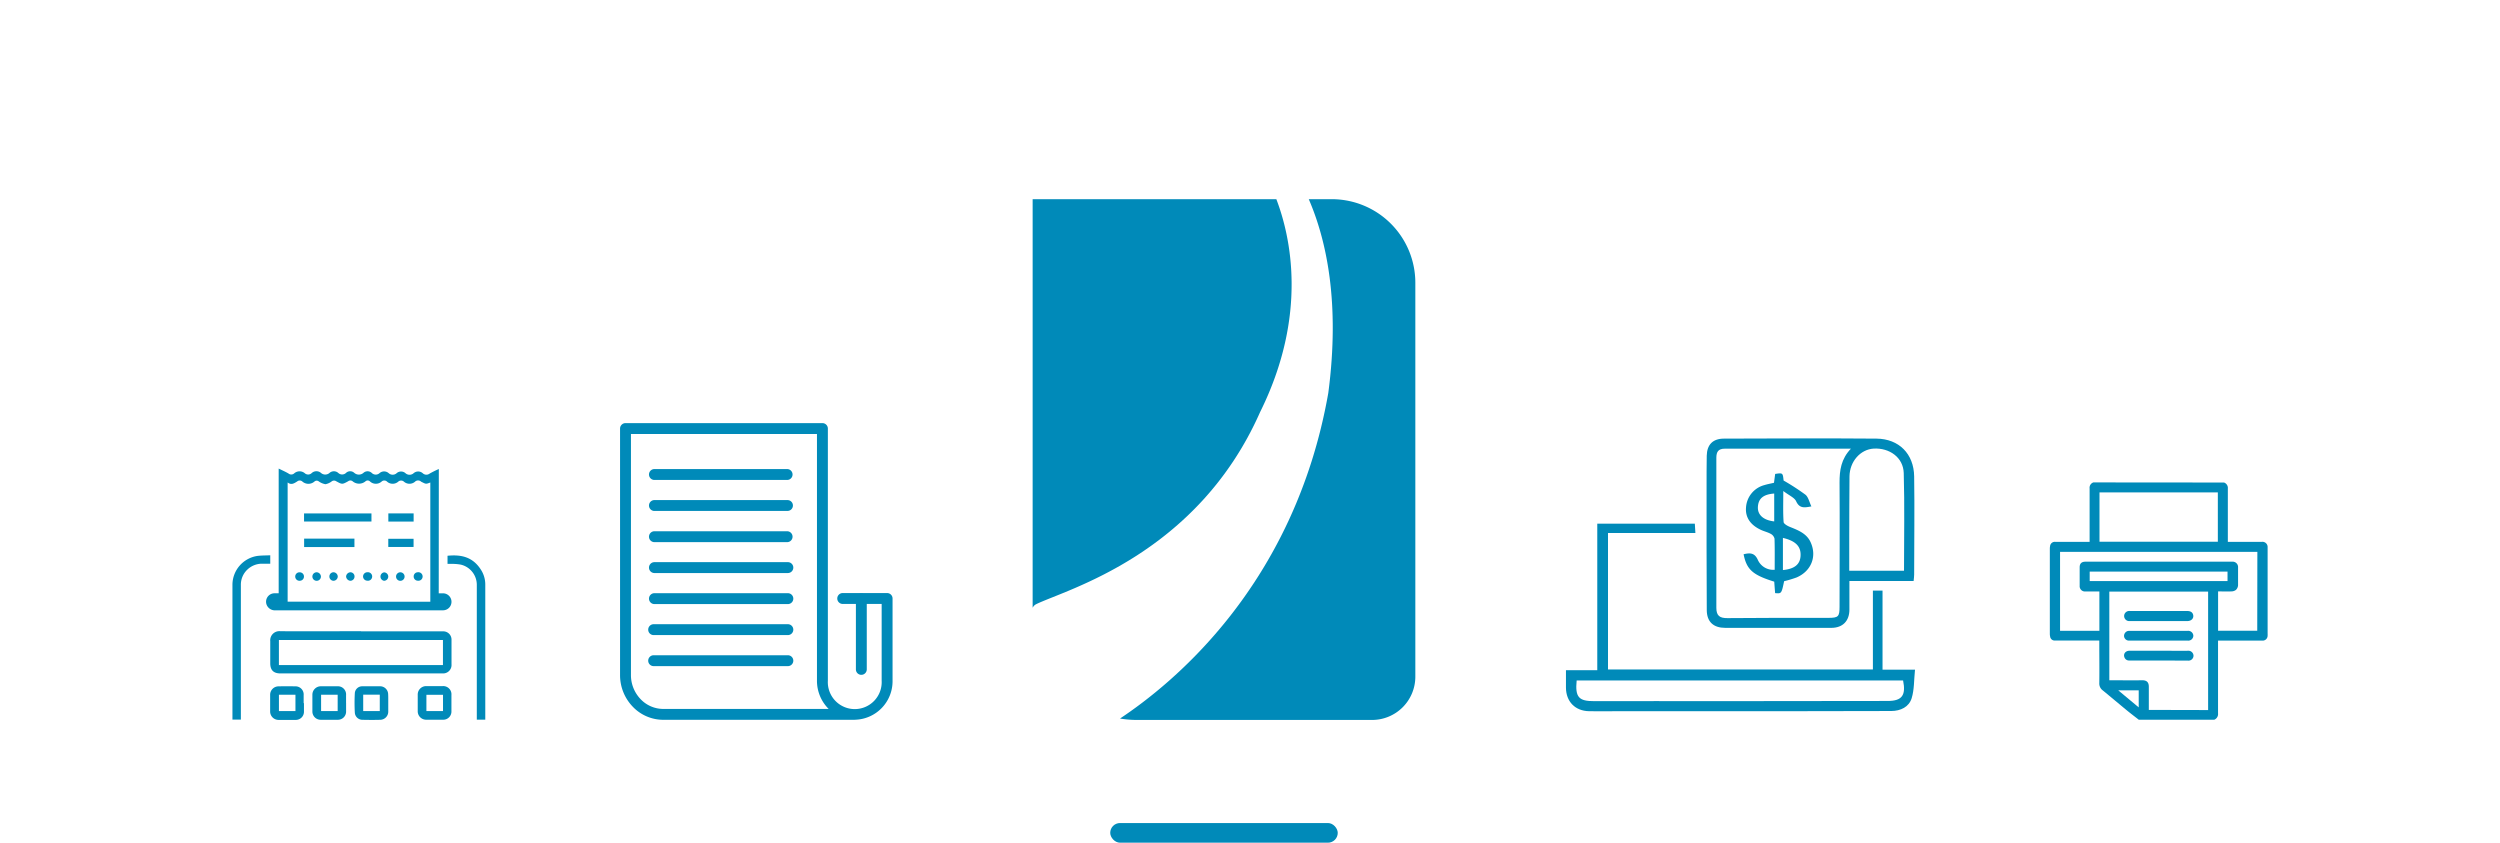 <svg xmlns="http://www.w3.org/2000/svg" viewBox="0 0 890 300"><defs><style>.cls-1{fill:#008ab9;}</style></defs><g id="graficos"><rect class="cls-1" x="395.24" y="293" width="81" height="7" rx="3.5"/><path class="cls-1" d="M448.6,146.69c17.16-34.59,10.82-62.59,5.78-75.78H367.62V216.35l.21-.34a2.66,2.66,0,0,1,1-.9C379.73,209.79,426.13,197.54,448.6,146.69Z"/><path class="cls-1" d="M474.09,70.91h-8.17c6.26,14.47,11.2,36.77,6.95,69-12.09,68.81-56,103.82-74.15,115.89a36.74,36.74,0,0,0,6.07.5h83.67a15.4,15.4,0,0,0,15.4-15.4V100.67A29.76,29.76,0,0,0,474.09,70.91Z"/><path class="cls-1" d="M304.29,256.25H236.13a15,15,0,0,1-10.91-4.71,16.16,16.16,0,0,1-4.48-11.26V152.57a1.94,1.94,0,0,1,1.93-1.94h70.11a1.9,1.9,0,0,1,1.37.57,1.93,1.93,0,0,1,.57,1.36v89.75a9.59,9.59,0,1,0,19.15,0V215h-14a1.94,1.94,0,0,1,0-3.87h15.95a1.93,1.93,0,0,1,1.93,1.93v29.24a13.72,13.72,0,0,1-13.45,13.93ZM224.62,154.5v85.78a12.31,12.31,0,0,0,3.4,8.58,11.15,11.15,0,0,0,8.12,3.52H295a14.12,14.12,0,0,1-4.16-10.06V154.51Z"/><path class="cls-1" d="M280.35,170.86H232.84a1.94,1.94,0,0,1,0-3.87h47.51a1.94,1.94,0,0,1,0,3.87Z"/><path class="cls-1" d="M280.35,181.9H232.84a1.94,1.94,0,0,1,0-3.87h47.51a1.93,1.93,0,1,1,0,3.86Z"/><path class="cls-1" d="M280.35,193H232.84a1.94,1.94,0,0,1,0-3.87h47.51a1.94,1.94,0,0,1,0,3.87Z"/><path class="cls-1" d="M280.34,204h-47.5a1.94,1.94,0,0,1,0-3.87h47.5a1.94,1.94,0,1,1,0,3.87Z"/><path class="cls-1" d="M280.34,215.05h-47.5a1.94,1.94,0,0,1,0-3.87h47.5a1.94,1.94,0,1,1,0,3.87Z"/><path class="cls-1" d="M280.34,226.09h-47.5a1.94,1.94,0,1,1,0-3.87h47.5a1.94,1.94,0,1,1,0,3.87Z"/><path class="cls-1" d="M280.34,237.14h-47.5a1.94,1.94,0,1,1,0-3.87h47.5a1.94,1.94,0,1,1,0,3.87Z"/><path class="cls-1" d="M306.63,240.24a1.93,1.93,0,0,1-1.93-1.94V213.11a1.94,1.94,0,0,1,3.87,0V238.3A1.94,1.94,0,0,1,306.63,240.24Z"/><g id="TAn3k3.tif"><path class="cls-1" d="M156.19,211.22h1.44a3,3,0,0,1,.15,6.05H98.17a3.17,3.17,0,0,1-3-1.48,3,3,0,0,1,2.56-4.58c.47,0,.94,0,1.48,0v-44.4c1.24.62,2.4,1.12,3.48,1.75a1.56,1.56,0,0,0,2,0,2.88,2.88,0,0,1,3.85-.06,1.81,1.81,0,0,0,2.4-.06,2.48,2.48,0,0,1,3.35-.06,2.29,2.29,0,0,0,3,0,2.35,2.35,0,0,1,3.15,0,2,2,0,0,0,2.78-.06,2.15,2.15,0,0,1,2.88,0,2.48,2.48,0,0,0,3.31,0,2.19,2.19,0,0,1,2.94.05,2,2,0,0,0,2.74.09,2.46,2.46,0,0,1,3.3,0,2.11,2.11,0,0,0,2.81,0,2.36,2.36,0,0,1,3.15,0,2.17,2.17,0,0,0,2.9,0,2.46,2.46,0,0,1,3.29.05,1.88,1.88,0,0,0,2.39.1,34.78,34.78,0,0,1,3.29-1.64Zm-3,3V171.77c-1.54.59-1.54.59-3.06-.19a.81.81,0,0,1-.21-.1,1.56,1.56,0,0,0-2.17,0,3,3,0,0,1-3.94,0,1.52,1.52,0,0,0-2.05,0,3,3,0,0,1-4-.05,1.41,1.41,0,0,0-1.9,0,3.07,3.07,0,0,1-4.17-.06,1.16,1.16,0,0,0-1.54-.05,3.55,3.55,0,0,1-4.64,0,1.26,1.26,0,0,0-1.55,0c-2.13,1.18-2.15,1.17-4.28,0a1.38,1.38,0,0,0-1.52,0,5.39,5.39,0,0,1-2.29,1.06,5.81,5.81,0,0,1-2.38-1,1.2,1.2,0,0,0-1.49,0,3.27,3.27,0,0,1-4.41,0,1.4,1.4,0,0,0-1.77,0c-1,.63-2.08,1.41-3.34.42,0,0-.05,0-.08,0v42.4Z"/><path class="cls-1" d="M128.53,224.76h29.21a2.93,2.93,0,0,1,3,3v8.75a3,3,0,0,1-3.14,3.23H99.85c-2.46,0-3.64-1.16-3.64-3.62,0-2.61,0-5.21,0-7.82a3.26,3.26,0,0,1,3.58-3.59c9.58.07,19.17,0,28.75,0Zm-29.24,12h58.4v-8.93H99.29Z"/><path class="cls-1" d="M96.21,197.68v3c-1,0-2,0-3,0a7.53,7.53,0,0,0-5.14,2.09,7.38,7.38,0,0,0-2.32,5.51q0,15.66,0,31.32V255.5c0,.2,0,.41,0,.67h-3V208a10.42,10.42,0,0,1,8.9-10.09C93.12,197.73,94.63,197.75,96.21,197.68Z"/><path class="cls-1" d="M172.74,256.19h-3v-1.06q0-23.35,0-46.7A7.39,7.39,0,0,0,164,201a17.76,17.76,0,0,0-3-.26c-.54,0-1.08,0-1.68,0v-2.89c5-.5,9.07.48,11.95,5.06a9.7,9.7,0,0,1,1.49,5.24v48.06Z"/><path class="cls-1" d="M138.22,250.25c0,1,0,2,0,3a2.91,2.91,0,0,1-2.86,3c-2.08.06-4.16.05-6.24,0a2.71,2.71,0,0,1-2.8-2.53,62.87,62.87,0,0,1,0-7,2.62,2.62,0,0,1,2.64-2.4c2.19,0,4.37,0,6.56,0a2.87,2.87,0,0,1,2.66,2.76C138.24,248.12,138.22,249.19,138.22,250.25Zm-8.92-2.94v5.84h5.9v-5.84Z"/><path class="cls-1" d="M123.21,250.24c0,1,0,2,0,3a2.91,2.91,0,0,1-2.91,3c-2,0-4.06,0-6.09,0a2.94,2.94,0,0,1-3-3c0-1.95,0-3.91,0-5.86a3,3,0,0,1,3.15-3.06c1.9,0,3.8,0,5.7,0a2.91,2.91,0,0,1,3.14,3.16c0,.94,0,1.88,0,2.81Zm-3-2.91h-5.9v5.82h5.9Z"/><path class="cls-1" d="M160.71,250.28c0,1,0,1.93,0,2.89a2.91,2.91,0,0,1-3,3.05c-2,0-4,0-6,0a3,3,0,0,1-3-3.08c0-1.93,0-3.85,0-5.78a3,3,0,0,1,3.19-3.1c1.88,0,3.75,0,5.62,0a2.93,2.93,0,0,1,3.19,3.2v2.81Zm-3-2.94h-5.91v5.81h5.91Z"/><path class="cls-1" d="M108.21,250.29c0,1,0,2,0,3a2.91,2.91,0,0,1-2.87,3c-2.06,0-4.11,0-6.17,0a3,3,0,0,1-3-3.08c0-1.93,0-3.86,0-5.78a3,3,0,0,1,3-3.09q3-.06,5.93,0a2.89,2.89,0,0,1,3,3.13c0,1,0,1.92,0,2.89Zm-8.91,2.86h5.88v-5.82H99.3Z"/><path class="cls-1" d="M108.24,185.66v-2.88h24v2.88Z"/><path class="cls-1" d="M126.18,194.75H108.27v-3h17.91Z"/><path class="cls-1" d="M138.25,182.77h9v2.91h-9Z"/><path class="cls-1" d="M138.23,194.72v-2.91h9v2.91Z"/><path class="cls-1" d="M138.22,205.22a1.51,1.51,0,0,1-1.5,1.54,1.52,1.52,0,0,1,0-3A1.52,1.52,0,0,1,138.22,205.22Z"/><path class="cls-1" d="M117.26,205.24a1.5,1.5,0,0,1,1.46-1.52,1.58,1.58,0,0,1,1.52,1.49,1.55,1.55,0,0,1-1.53,1.55A1.51,1.51,0,0,1,117.26,205.24Z"/><path class="cls-1" d="M130.79,203.72a1.52,1.52,0,1,1-.11,3,1.51,1.51,0,0,1-1.43-1.54A1.53,1.53,0,0,1,130.79,203.72Z"/><path class="cls-1" d="M126.21,205.27a1.5,1.5,0,0,1-1.48,1.49,1.65,1.65,0,0,1-1.52-1.51,1.61,1.61,0,0,1,1.58-1.52A1.47,1.47,0,0,1,126.21,205.27Z"/><path class="cls-1" d="M147.27,205.26a1.47,1.47,0,0,1,1.42-1.53,1.52,1.52,0,1,1,0,3A1.48,1.48,0,0,1,147.27,205.26Z"/><path class="cls-1" d="M108.21,205.22a1.48,1.48,0,0,1-1.43,1.53,1.51,1.51,0,1,1,0-3A1.48,1.48,0,0,1,108.21,205.22Z"/><path class="cls-1" d="M114.25,205.26a1.52,1.52,0,1,1-1.48-1.53A1.58,1.58,0,0,1,114.25,205.26Z"/><path class="cls-1" d="M142.73,206.76a1.52,1.52,0,1,1,.06-3,1.52,1.52,0,0,1-.06,3Z"/></g><g id="IrJzfw.tif"><path class="cls-1" d="M791.76,171.78a2.06,2.06,0,0,1,1.35,2.17c0,6,0,11.93,0,17.89v1.06h12.08a1.83,1.83,0,0,1,2.08,1.91c0,.22,0,.44,0,.66v30a7.48,7.48,0,0,1,0,.82,1.76,1.76,0,0,1-2,1.76H789.62v1q0,12.45,0,24.9a2.18,2.18,0,0,1-1.33,2.27H761.4c-1.39-1.09-2.81-2.16-4.18-3.28-2.88-2.37-5.73-4.77-8.61-7.14a3,3,0,0,1-1.26-2.59c.07-4.73,0-9.46,0-14.18v-1H731.62a1.62,1.62,0,0,1-1.78-1.45,4.59,4.59,0,0,1-.1-1V195.29a4.41,4.41,0,0,1,.09-.89,1.68,1.68,0,0,1,1.85-1.5H743.9v-1c0-6,0-12,0-18a2,2,0,0,1,1.34-2.16Zm-5.67,81V210.62H750.92v31.55c.28,0,.5,0,.72,0,3.68,0,7.36.07,11,0,1.87,0,2.36,1,2.34,2.41,0,2.42,0,4.84,0,7.25v.9Zm17.53-56.32H733.38v28.1h14v-14c-1.67,0-3.29,0-4.91,0a1.88,1.88,0,0,1-2.11-2c0-2.2,0-4.4,0-6.6,0-1.38.71-2,2.08-2h9q21.61,0,43.22,0a1.92,1.92,0,0,1,2.09,2.06c0,2.12,0,4.24,0,6.35A2.51,2.51,0,0,1,796,210a2.66,2.66,0,0,1-1.63.54c-1.58.07-3.16,0-4.73,0v14h13.94Zm-56.2-3.59h42.13V175.3H747.42Zm-3.49,14H793v-3.38H743.93Zm17.45,38.88h-7.3l7.3,6.08Z"/><path class="cls-1" d="M768.41,221.1H758.19a1.81,1.81,0,0,1-1.88-2.44,1.84,1.84,0,0,1,1.9-1.15c1,0,1.92,0,2.88,0h17.46c1.19,0,1.87.38,2.15,1.16.46,1.3-.45,2.42-2,2.43C775.27,221.11,771.84,221.1,768.41,221.1Z"/><path class="cls-1" d="M768.47,228.06H757.94a1.74,1.74,0,0,1-1.78-1.59,1.83,1.83,0,0,1,1.26-1.81,2.52,2.52,0,0,1,.73-.08h20.68a1.83,1.83,0,0,1,2,1.71,1.8,1.8,0,0,1-2,1.77Z"/><path class="cls-1" d="M768.47,235.14H758a1.7,1.7,0,0,1-1.73-1.23,1.58,1.58,0,0,1,.6-1.89,2,2,0,0,1,1.13-.35q6.9,0,13.81,0c2.36,0,4.72.05,7.08,0a1.82,1.82,0,0,1,2,1.77,1.79,1.79,0,0,1-2,1.74Z"/></g><g id="_6iGbrc" data-name="6iGbrc"><path class="cls-1" d="M666.75,238.34V210.26h3.43v28.15h11.56c-.38,3.65-.24,7.07-1.19,10.16s-3.91,4.55-7.31,4.55q-18.74,0-37.48.07l-60.22,0c-3.28,0-6.56.08-9.83,0-5-.1-8.21-3.46-8.23-8.41,0-1.93,0-3.86,0-6.2h11.15V186.42h34.73l.2,3.33H572.45v48.59Zm-105.46,3.9c-.6,6,.79,7.39,6.25,7.37,14.75-.05,29.5,0,44.25,0q30.11,0,60.22-.07c5.11,0,6.56-2,5.49-7.3Z"/><path class="cls-1" d="M681.25,206.83H658.39c0,3.68,0,6.93,0,10.18,0,4.05-2.37,6.5-6.43,6.51l-37.75,0c-4.19,0-6.57-2.11-6.6-6.32-.1-14.84-.07-29.68-.07-44.52,0-3.48,0-7,.06-10.44.08-3.93,2.15-6.08,6.1-6.09,18.12-.06,36.23-.15,54.34,0,8,.08,13.27,5.42,13.4,13.42.18,11.67,0,23.34,0,35C681.45,205.21,681.34,205.81,681.25,206.83Zm-22.33-47.1c-15.44,0-30.17,0-44.9,0-2.32,0-3,1.14-3,3.25q0,26.72,0,53.42c0,2.83,1.23,3.68,3.95,3.65,12-.12,23.94-.1,35.91-.09,3.59,0,4-.45,4-4,0-14.74.11-29.47,0-44.2C654.88,167.43,655.41,163.43,658.92,159.73Zm18.91,43.46c0-11.72.24-23.27-.1-34.8-.17-5.52-5.06-9-10.7-8.69-4.75.29-8.55,4.61-8.61,9.91-.07,7.16-.07,14.33-.09,21.49,0,4,0,7.93,0,12.09Z"/><path class="cls-1" d="M620.72,197.32c2.32-.57,3.94-.53,5.07,2a6,6,0,0,0,6,3.52c0-3.77.06-7.42-.06-11.07a2.62,2.62,0,0,0-1.3-1.69c-1.06-.6-2.28-.88-3.4-1.38-3.88-1.75-5.73-4.51-5.45-8a8.8,8.8,0,0,1,6.51-8c1.07-.33,2.18-.53,3.45-.83l.42-3.15c2.71-.41,2.71-.41,3,2.35a81.32,81.32,0,0,1,7.81,5.07c1,.85,1.35,2.6,2.08,4.14-2.51.48-4.22.77-5.42-1.82-.61-1.32-2.49-2.06-4.58-3.66,0,4.37-.13,7.68.11,11,0,.68,1.43,1.46,2.34,1.82,3,1.2,6,2.39,7.35,5.58,2.2,5,.1,10.17-5.08,12.38a42.14,42.14,0,0,1-4.42,1.33c-.94,4.45-.94,4.45-3.21,4.24-.11-1.35-.21-2.75-.31-4.08C624,204.71,621.81,202.79,620.72,197.32Zm14,5.62c4.17-.39,6.1-2.06,6.28-5,.21-3.35-1.67-5.36-6.28-6.45v11.48Zm-3.1-27.24c-3.94.29-5.68,1.83-5.81,4.85-.12,2.75,2,4.66,5.81,5.07Z"/></g></g></svg>